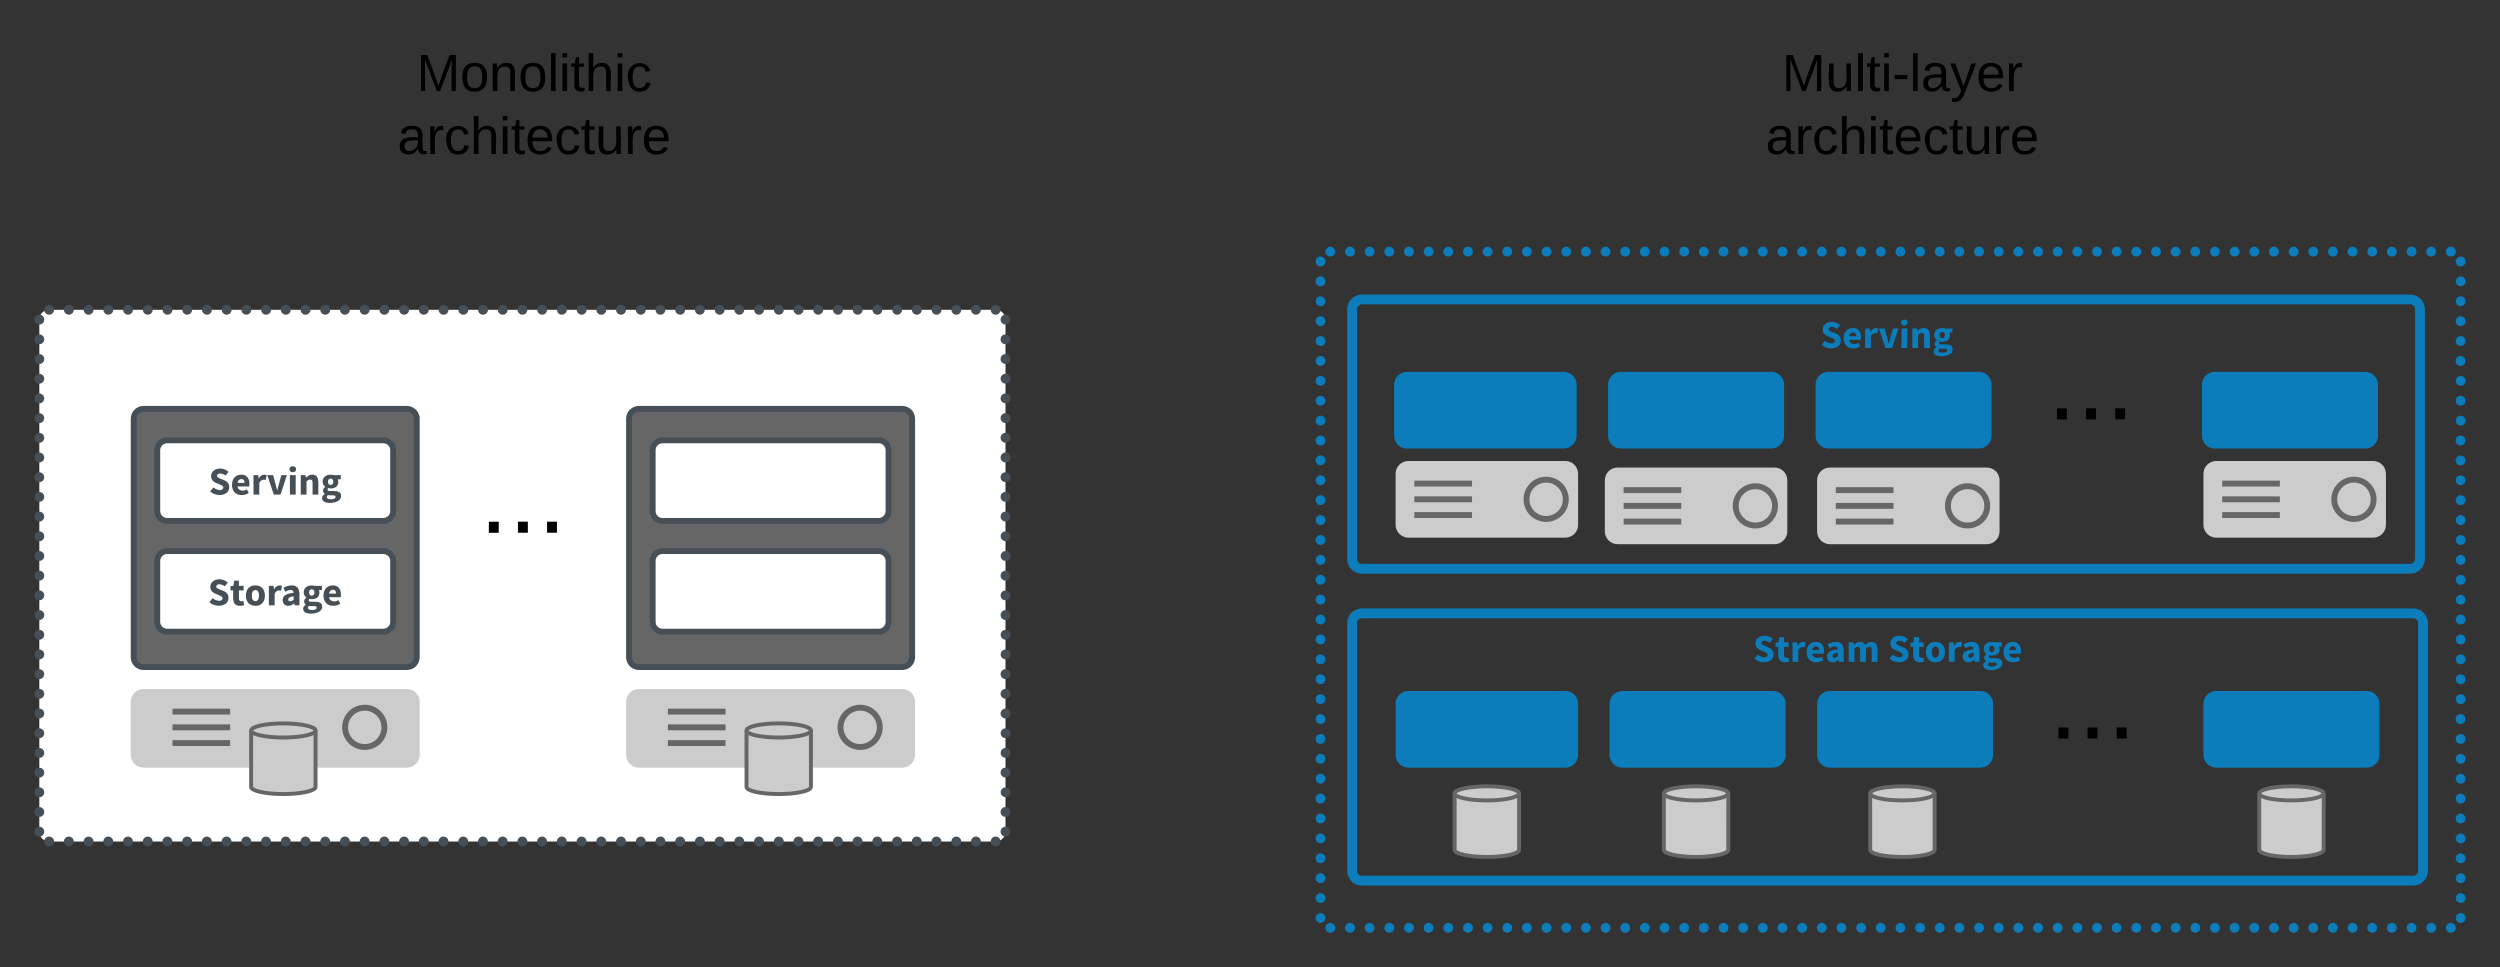 <svg xmlns="http://www.w3.org/2000/svg" xmlns:xlink="http://www.w3.org/1999/xlink" xmlns:lucid="lucid" width="1271.75" height="492"><rect width="100%" height="100%" fill="#333333" stroke="none"/><g transform="translate(-16.25 -40)" lucid:page-tab-id="0_0"><path d="M688 173c0-2.76 2.24-5 5-5h570c2.76 0 5 2.24 5 5v334c0 2.76-2.24 5-5 5H693c-2.76 0-5-2.24-5-5z" fill="none"/><path d="M690.5 173a2.5 2.5 0 0 1-5 0 2.5 2.5 0 0 1 5 0zm5-5a2.5 2.5 0 0 1-5 0 2.5 2.5 0 0 1 5 0zm10 0a2.5 2.5 0 0 1-5 0 2.5 2.5 0 0 1 5 0zm10 0a2.5 2.5 0 0 1-5 0 2.5 2.5 0 0 1 5 0zm10 0a2.5 2.5 0 0 1-5 0 2.5 2.5 0 0 1 5 0zm10 0a2.5 2.5 0 0 1-5 0 2.5 2.5 0 0 1 5 0zm10 0a2.5 2.5 0 0 1-5 0 2.5 2.5 0 0 1 5 0zm10 0a2.5 2.5 0 0 1-5 0 2.5 2.5 0 0 1 5 0zm10 0a2.5 2.5 0 0 1-5 0 2.5 2.5 0 0 1 5 0zm10 0a2.5 2.5 0 0 1-5 0 2.5 2.5 0 0 1 5 0zm10 0a2.5 2.5 0 0 1-5 0 2.5 2.5 0 0 1 5 0zm10 0a2.5 2.5 0 0 1-5 0 2.5 2.5 0 0 1 5 0zm10 0a2.5 2.5 0 0 1-5 0 2.5 2.5 0 0 1 5 0zm10 0a2.5 2.5 0 0 1-5 0 2.5 2.5 0 0 1 5 0zm10 0a2.5 2.5 0 0 1-5 0 2.5 2.5 0 0 1 5 0zm10 0a2.5 2.5 0 0 1-5 0 2.5 2.5 0 0 1 5 0zm10 0a2.5 2.5 0 0 1-5 0 2.5 2.5 0 0 1 5 0zm10 0a2.5 2.5 0 0 1-5 0 2.5 2.5 0 0 1 5 0zm10 0a2.5 2.5 0 0 1-5 0 2.5 2.5 0 0 1 5 0zm10 0a2.5 2.5 0 0 1-5 0 2.5 2.5 0 0 1 5 0zm10 0a2.5 2.5 0 0 1-5 0 2.5 2.5 0 0 1 5 0zm10 0a2.5 2.5 0 0 1-5 0 2.5 2.5 0 0 1 5 0zm10 0a2.5 2.5 0 0 1-5 0 2.5 2.5 0 0 1 5 0zm10 0a2.5 2.5 0 0 1-5 0 2.5 2.5 0 0 1 5 0zm10 0a2.5 2.5 0 0 1-5 0 2.5 2.5 0 0 1 5 0zm10 0a2.5 2.5 0 0 1-5 0 2.5 2.5 0 0 1 5 0zm10 0a2.5 2.5 0 0 1-5 0 2.5 2.5 0 0 1 5 0zm10 0a2.5 2.5 0 0 1-5 0 2.5 2.5 0 0 1 5 0zm10 0a2.5 2.5 0 0 1-5 0 2.5 2.5 0 0 1 5 0zm10 0a2.5 2.5 0 0 1-5 0 2.5 2.5 0 0 1 5 0zm10 0a2.5 2.5 0 0 1-5 0 2.5 2.5 0 0 1 5 0zm10 0a2.5 2.5 0 0 1-5 0 2.5 2.5 0 0 1 5 0zm10 0a2.5 2.5 0 0 1-5 0 2.5 2.5 0 0 1 5 0zm10 0a2.5 2.5 0 0 1-5 0 2.5 2.5 0 0 1 5 0zm10 0a2.5 2.5 0 0 1-5 0 2.5 2.5 0 0 1 5 0zm10 0a2.5 2.5 0 0 1-5 0 2.5 2.5 0 0 1 5 0zm10 0a2.5 2.5 0 0 1-5 0 2.5 2.5 0 0 1 5 0zm10 0a2.5 2.5 0 0 1-5 0 2.5 2.5 0 0 1 5 0zm10 0a2.5 2.5 0 0 1-5 0 2.5 2.5 0 0 1 5 0zm10 0a2.5 2.5 0 0 1-5 0 2.5 2.5 0 0 1 5 0zm10 0a2.5 2.5 0 0 1-5 0 2.5 2.5 0 0 1 5 0zm10 0a2.5 2.5 0 0 1-5 0 2.5 2.5 0 0 1 5 0zm10 0a2.5 2.5 0 0 1-5 0 2.5 2.5 0 0 1 5 0zm10 0a2.5 2.5 0 0 1-5 0 2.5 2.5 0 0 1 5 0zm10 0a2.5 2.5 0 0 1-5 0 2.5 2.5 0 0 1 5 0zm10 0a2.5 2.5 0 0 1-5 0 2.5 2.5 0 0 1 5 0zm10 0a2.5 2.5 0 0 1-5 0 2.5 2.5 0 0 1 5 0zm10 0a2.5 2.5 0 0 1-5 0 2.5 2.5 0 0 1 5 0zm10 0a2.5 2.5 0 0 1-5 0 2.5 2.5 0 0 1 5 0zm10 0a2.5 2.5 0 0 1-5 0 2.5 2.5 0 0 1 5 0zm10 0a2.5 2.5 0 0 1-5 0 2.5 2.5 0 0 1 5 0zm10 0a2.5 2.5 0 0 1-5 0 2.5 2.5 0 0 1 5 0zm10 0a2.5 2.5 0 0 1-5 0 2.5 2.5 0 0 1 5 0zm10 0a2.5 2.5 0 0 1-5 0 2.5 2.5 0 0 1 5 0zm10 0a2.5 2.5 0 0 1-5 0 2.5 2.5 0 0 1 5 0zm10 0a2.5 2.5 0 0 1-5 0 2.5 2.5 0 0 1 5 0zm10 0a2.5 2.5 0 0 1-5 0 2.5 2.5 0 0 1 5 0zm10 0a2.5 2.5 0 0 1-5 0 2.5 2.5 0 0 1 5 0zm10 0a2.5 2.5 0 0 1-5 0 2.5 2.5 0 0 1 5 0zm5 5a2.5 2.5 0 0 1-5 0 2.5 2.5 0 0 1 5 0zm0 10.12a2.5 2.5 0 0 1-5 0 2.5 2.5 0 0 1 5 0zm0 10.12a2.5 2.5 0 0 1-5 0 2.5 2.5 0 0 1 5 0zm0 10.12a2.5 2.5 0 0 1-5 0 2.5 2.5 0 0 1 5 0zm0 10.12c0 1.4-1.12 2.5-2.5 2.5s-2.5-1.1-2.5-2.5a2.5 2.5 0 0 1 5 0zm0 10.13c0 1.4-1.12 2.5-2.5 2.5s-2.5-1.1-2.5-2.5c0-1.37 1.12-2.5 2.5-2.5s2.5 1.13 2.5 2.5zm0 10.13a2.5 2.5 0 0 1-5 0 2.5 2.5 0 0 1 5 0zm0 10.12a2.5 2.5 0 0 1-5 0 2.5 2.5 0 0 1 5 0zm0 10.12a2.5 2.5 0 0 1-5 0 2.5 2.5 0 0 1 5 0zm0 10.12c0 1.37-1.12 2.5-2.5 2.5s-2.5-1.13-2.5-2.5c0-1.4 1.12-2.5 2.5-2.5s2.5 1.1 2.5 2.5zm0 10.1c0 1.4-1.12 2.5-2.5 2.5s-2.5-1.1-2.5-2.5c0-1.37 1.12-2.5 2.5-2.5s2.5 1.13 2.5 2.5zm0 10.13a2.5 2.5 0 0 1-5 0 2.5 2.5 0 0 1 5 0zm0 10.12c0 1.4-1.12 2.5-2.5 2.5s-2.5-1.1-2.5-2.5a2.5 2.5 0 0 1 5 0zm0 10.13a2.5 2.5 0 0 1-5 0 2.5 2.5 0 0 1 5 0zm0 10.12a2.5 2.5 0 0 1-5 0 2.5 2.5 0 0 1 5 0zm0 10.12a2.5 2.5 0 0 1-5 0 2.5 2.5 0 0 1 5 0zm0 10.12a2.5 2.5 0 0 1-5 0 2.5 2.5 0 0 1 5 0zm0 10.12a2.5 2.5 0 0 1-5 0 2.5 2.5 0 0 1 5 0zm0 10.12a2.5 2.5 0 0 1-5 0 2.5 2.5 0 0 1 5 0zm0 10.12a2.5 2.5 0 0 1-5 0 2.5 2.5 0 0 1 5 0zm0 10.12a2.5 2.5 0 0 1-5 0 2.5 2.5 0 0 1 5 0zm0 10.13a2.5 2.5 0 0 1-5 0c0-1.4 1.12-2.5 2.5-2.5s2.5 1.1 2.5 2.5zm0 10.12a2.5 2.5 0 0 1-5 0 2.5 2.5 0 0 1 5 0zm0 10.12c0 1.37-1.12 2.5-2.5 2.5s-2.5-1.13-2.5-2.5c0-1.4 1.12-2.5 2.5-2.5s2.5 1.1 2.5 2.5zm0 10.1c0 1.4-1.12 2.5-2.5 2.5s-2.5-1.1-2.5-2.5c0-1.37 1.12-2.5 2.5-2.5s2.5 1.13 2.5 2.5zm0 10.13a2.5 2.5 0 0 1-5 0 2.5 2.5 0 0 1 5 0zm0 10.12a2.5 2.5 0 0 1-5 0 2.5 2.5 0 0 1 5 0zm0 10.12a2.5 2.5 0 0 1-5 0 2.5 2.5 0 0 1 5 0zm0 10.12c0 1.37-1.12 2.5-2.5 2.5s-2.5-1.13-2.5-2.5c0-1.4 1.12-2.5 2.5-2.5s2.5 1.1 2.5 2.5zm0 10.12a2.5 2.5 0 0 1-5 0c0-1.4 1.12-2.5 2.5-2.5s2.5 1.1 2.5 2.5zm0 10.12a2.5 2.5 0 0 1-5 0 2.5 2.5 0 0 1 5 0zm0 10.12a2.5 2.5 0 0 1-5 0 2.5 2.5 0 0 1 5 0zm0 10.12a2.5 2.5 0 0 1-5 0 2.5 2.5 0 0 1 5 0zm0 10.12a2.5 2.5 0 0 1-5 0 2.5 2.5 0 0 1 5 0zm-5 5a2.5 2.5 0 0 1-5 0 2.5 2.5 0 0 1 5 0zm-10 0a2.5 2.5 0 0 1-5 0 2.5 2.5 0 0 1 5 0zm-10 0a2.5 2.5 0 0 1-5 0 2.5 2.5 0 0 1 5 0zm-10 0a2.5 2.5 0 0 1-5 0 2.5 2.5 0 0 1 5 0zm-10 0a2.5 2.5 0 0 1-5 0 2.5 2.5 0 0 1 5 0zm-10 0a2.5 2.5 0 0 1-5 0 2.5 2.5 0 0 1 5 0zm-10 0a2.5 2.5 0 0 1-5 0 2.5 2.5 0 0 1 5 0zm-10 0a2.5 2.5 0 0 1-5 0 2.5 2.5 0 0 1 5 0zm-10 0a2.5 2.5 0 0 1-5 0 2.5 2.5 0 0 1 5 0zm-10 0a2.5 2.5 0 0 1-5 0 2.5 2.5 0 0 1 5 0zm-10 0a2.5 2.5 0 0 1-5 0 2.5 2.5 0 0 1 5 0zm-10 0a2.5 2.5 0 0 1-5 0 2.5 2.5 0 0 1 5 0zm-10 0a2.5 2.5 0 0 1-5 0 2.5 2.5 0 0 1 5 0zm-10 0a2.5 2.5 0 0 1-5 0 2.5 2.5 0 0 1 5 0zm-10 0a2.5 2.5 0 0 1-5 0 2.5 2.5 0 0 1 5 0zm-10 0a2.5 2.5 0 0 1-5 0 2.5 2.5 0 0 1 5 0zm-10 0a2.5 2.5 0 0 1-5 0 2.5 2.5 0 0 1 5 0zm-10 0a2.5 2.5 0 0 1-5 0 2.5 2.5 0 0 1 5 0zm-10 0a2.5 2.5 0 0 1-5 0 2.5 2.5 0 0 1 5 0zm-10 0a2.5 2.5 0 0 1-5 0 2.5 2.5 0 0 1 5 0zm-10 0a2.5 2.5 0 0 1-5 0 2.5 2.5 0 0 1 5 0zm-10 0a2.5 2.5 0 0 1-5 0 2.5 2.5 0 0 1 5 0zm-10 0a2.5 2.5 0 0 1-5 0 2.5 2.5 0 0 1 5 0zm-10 0a2.5 2.5 0 0 1-5 0 2.5 2.5 0 0 1 5 0zm-10 0a2.5 2.5 0 0 1-5 0 2.5 2.5 0 0 1 5 0zm-10 0a2.5 2.5 0 0 1-5 0 2.5 2.5 0 0 1 5 0zm-10 0a2.5 2.5 0 0 1-5 0 2.5 2.5 0 0 1 5 0zm-10 0a2.5 2.5 0 0 1-5 0 2.5 2.5 0 0 1 5 0zm-10 0a2.5 2.5 0 0 1-5 0 2.5 2.5 0 0 1 5 0zm-10 0a2.5 2.5 0 0 1-5 0 2.5 2.5 0 0 1 5 0zm-10 0a2.5 2.5 0 0 1-5 0 2.5 2.5 0 0 1 5 0zm-10 0a2.5 2.5 0 0 1-5 0 2.5 2.5 0 0 1 5 0zm-10 0a2.5 2.5 0 0 1-5 0 2.5 2.5 0 0 1 5 0zm-10 0a2.5 2.5 0 0 1-5 0 2.5 2.5 0 0 1 5 0zm-10 0a2.5 2.5 0 0 1-5 0 2.5 2.5 0 0 1 5 0zm-10 0a2.5 2.5 0 0 1-5 0 2.5 2.5 0 0 1 5 0zm-10 0a2.5 2.5 0 0 1-5 0 2.5 2.5 0 0 1 5 0zm-10 0a2.5 2.5 0 0 1-5 0 2.5 2.5 0 0 1 5 0zm-10 0a2.5 2.5 0 0 1-5 0 2.5 2.5 0 0 1 5 0zm-10 0a2.5 2.5 0 0 1-5 0 2.5 2.5 0 0 1 5 0zm-10 0a2.5 2.5 0 0 1-5 0 2.5 2.5 0 0 1 5 0zm-10 0a2.5 2.5 0 0 1-5 0 2.5 2.5 0 0 1 5 0zm-10 0a2.5 2.5 0 0 1-5 0 2.5 2.5 0 0 1 5 0zm-10 0a2.5 2.5 0 0 1-5 0 2.5 2.5 0 0 1 5 0zm-10 0a2.5 2.5 0 0 1-5 0 2.5 2.5 0 0 1 5 0zm-10 0a2.5 2.5 0 0 1-5 0 2.5 2.5 0 0 1 5 0zm-10 0a2.5 2.5 0 0 1-5 0 2.5 2.5 0 0 1 5 0zm-10 0a2.5 2.5 0 0 1-5 0 2.5 2.5 0 0 1 5 0zm-10 0a2.5 2.5 0 0 1-5 0 2.5 2.5 0 0 1 5 0zm-10 0a2.5 2.5 0 0 1-5 0 2.5 2.5 0 0 1 5 0zm-10 0a2.5 2.5 0 0 1-5 0 2.5 2.5 0 0 1 5 0zm-10 0a2.5 2.5 0 0 1-5 0 2.5 2.5 0 0 1 5 0zm-10 0a2.5 2.5 0 0 1-5 0 2.5 2.5 0 0 1 5 0zm-10 0a2.5 2.5 0 0 1-5 0 2.5 2.5 0 0 1 5 0zm-10 0a2.5 2.5 0 0 1-5 0 2.5 2.5 0 0 1 5 0zm-10 0a2.5 2.5 0 0 1-5 0 2.5 2.5 0 0 1 5 0zm-10 0a2.5 2.5 0 0 1-5 0 2.5 2.5 0 0 1 5 0zm-10 0a2.5 2.5 0 0 1-5 0 2.5 2.5 0 0 1 5 0zm-5-5a2.5 2.5 0 0 1-5 0 2.5 2.5 0 0 1 5 0zm0-10.12a2.5 2.5 0 0 1-5 0 2.5 2.5 0 0 1 5 0zm0-10.12a2.5 2.5 0 0 1-5 0 2.5 2.5 0 0 1 5 0zm0-10.12a2.5 2.5 0 0 1-5 0 2.5 2.5 0 0 1 5 0zm0-10.12a2.5 2.5 0 0 1-5 0c0-1.4 1.12-2.5 2.5-2.5s2.5 1.1 2.5 2.5zm0-10.13c0 1.37-1.12 2.5-2.5 2.5s-2.5-1.13-2.5-2.5c0-1.4 1.12-2.5 2.5-2.5s2.5 1.1 2.5 2.5zm0-10.13a2.5 2.5 0 0 1-5 0 2.5 2.5 0 0 1 5 0zm0-10.12a2.5 2.5 0 0 1-5 0 2.5 2.5 0 0 1 5 0zm0-10.12a2.5 2.5 0 0 1-5 0 2.5 2.5 0 0 1 5 0zm0-10.12c0 1.4-1.12 2.5-2.5 2.5s-2.5-1.1-2.5-2.5c0-1.37 1.12-2.5 2.5-2.5s2.5 1.13 2.5 2.5zm0-10.1c0 1.37-1.12 2.5-2.5 2.5s-2.5-1.13-2.5-2.5c0-1.4 1.12-2.5 2.5-2.5s2.5 1.1 2.5 2.5zm0-10.13a2.5 2.5 0 0 1-5 0 2.5 2.5 0 0 1 5 0zm0-10.12a2.5 2.5 0 0 1-5 0c0-1.4 1.12-2.5 2.5-2.5s2.5 1.1 2.5 2.5zm0-10.13a2.5 2.5 0 0 1-5 0 2.5 2.5 0 0 1 5 0zm0-10.12a2.5 2.5 0 0 1-5 0 2.5 2.5 0 0 1 5 0zm0-10.12a2.5 2.5 0 0 1-5 0 2.5 2.5 0 0 1 5 0zm0-10.12a2.5 2.5 0 0 1-5 0 2.5 2.5 0 0 1 5 0zm0-10.12a2.5 2.5 0 0 1-5 0 2.5 2.5 0 0 1 5 0zm0-10.12a2.5 2.5 0 0 1-5 0 2.5 2.5 0 0 1 5 0zm0-10.12a2.5 2.5 0 0 1-5 0 2.5 2.5 0 0 1 5 0zm0-10.12a2.5 2.5 0 0 1-5 0 2.5 2.5 0 0 1 5 0zm0-10.13c0 1.4-1.12 2.5-2.5 2.5s-2.5-1.1-2.5-2.5a2.5 2.5 0 0 1 5 0zm0-10.12a2.5 2.5 0 0 1-5 0 2.5 2.5 0 0 1 5 0zm0-10.12c0 1.4-1.12 2.5-2.5 2.5s-2.5-1.1-2.5-2.5c0-1.37 1.12-2.5 2.5-2.5s2.5 1.13 2.5 2.5zm0-10.1c0 1.37-1.12 2.5-2.5 2.5s-2.5-1.13-2.5-2.5c0-1.4 1.12-2.5 2.5-2.5s2.5 1.1 2.5 2.5zm0-10.13a2.5 2.5 0 0 1-5 0 2.5 2.5 0 0 1 5 0zm0-10.12a2.5 2.5 0 0 1-5 0 2.5 2.5 0 0 1 5 0zm0-10.12a2.5 2.5 0 0 1-5 0 2.5 2.5 0 0 1 5 0zm0-10.12c0 1.4-1.12 2.5-2.5 2.5s-2.5-1.1-2.5-2.5c0-1.37 1.12-2.5 2.5-2.5s2.5 1.13 2.5 2.5zm0-10.12c0 1.4-1.12 2.5-2.5 2.5s-2.5-1.1-2.5-2.5a2.5 2.5 0 0 1 5 0zm0-10.12a2.5 2.5 0 0 1-5 0 2.5 2.5 0 0 1 5 0zm0-10.12a2.5 2.5 0 0 1-5 0 2.5 2.5 0 0 1 5 0zm0-10.12a2.5 2.5 0 0 1-5 0 2.5 2.5 0 0 1 5 0z" fill="#0c7cba"/><path d="M704.06 197.33c0-2.76 2.24-5 5-5h533.24c2.76 0 5 2.24 5 5v127c0 2.76-2.24 5-5 5H709.06c-2.76 0-5-2.24-5-5z" stroke="#0c7cba" stroke-width="5" fill="none"/><use xlink:href="#a" transform="translate(942.243 217.013)"/><path d="M835.77 235.67c0-2.76 2.23-5 5-5h76.55c2.76 0 5 2.24 5 5v26c0 2.76-2.24 5-5 5h-76.55c-2.77 0-5-2.24-5-5zm105.55 0c0-2.76 2.24-5 5-5h76.56c2.76 0 5 2.24 5 5v26c0 2.76-2.24 5-5 5h-76.56c-2.76 0-5-2.24-5-5zm196.56 0c0-2.76 2.24-5 5-5h76.55c2.76 0 5 2.24 5 5v26c0 2.76-2.24 5-5 5h-76.55c-2.76 0-5-2.24-5-5zm-410.95 0c0-2.76 2.24-5 5-5h79.84c2.76 0 5 2.24 5 5v26c0 2.76-2.24 5-5 5h-79.84c-2.76 0-5-2.24-5-5z" stroke="#0c7cba" stroke-width="3" fill="#0c7cba"/><path d="M1043.96 205.67h72v59h-72z" fill="none"/><use xlink:href="#b" transform="translate(1057.738 253.334)"/><path d="M704.06 357c0-2.76 2.24-5 5-5h534.78c2.76 0 5 2.24 5 5v126c0 2.76-2.24 5-5 5H709.06c-2.76 0-5-2.24-5-5z" stroke="#0c7cba" stroke-width="5" fill="none"/><use xlink:href="#c" transform="translate(908.023 376.68)"/><use xlink:href="#d" transform="translate(976.683 376.68)"/><path d="M836.53 398c0-2.76 2.24-5 5-5h76.56c2.75 0 5 2.24 5 5v26c0 2.76-2.25 5-5 5h-76.57c-2.76 0-5-2.24-5-5zm105.57 0c0-2.76 2.23-5 5-5h76.54c2.77 0 5 2.24 5 5v26c0 2.76-2.23 5-5 5H947.1c-2.77 0-5-2.24-5-5zm196.54 0c0-2.76 2.24-5 5-5h76.56c2.76 0 5 2.24 5 5v26c0 2.76-2.24 5-5 5h-76.56c-2.76 0-5-2.24-5-5zm-410.94 0c0-2.76 2.24-5 5-5h79.83c2.76 0 5 2.24 5 5v26c0 2.76-2.24 5-5 5H732.7c-2.76 0-5-2.24-5-5z" stroke="#0c7cba" stroke-width="3" fill="#0c7cba"/><path d="M1044.73 368h72v59h-72z" fill="none"/><use xlink:href="#b" transform="translate(1058.505 415.667)"/><path d="M36.25 202.58c0-2.76 2.24-5 5-5h481.5c2.76 0 5 2.24 5 5v260.5c0 2.76-2.24 5-5 5H41.25c-2.76 0-5-2.24-5-5z" fill="#fff"/><path d="M38.75 202.58a2.5 2.5 0 0 1-5 0 2.5 2.5 0 0 1 5 0zm5-5a2.5 2.5 0 0 1-5 0 2.5 2.5 0 0 1 5 0zm10.03 0a2.5 2.5 0 0 1-5 0 2.5 2.5 0 0 1 5 0zm10.03 0c0 1.38-1.1 2.5-2.5 2.5-1.37 0-2.5-1.12-2.5-2.5s1.13-2.5 2.5-2.5c1.4 0 2.5 1.12 2.5 2.5zm10.04 0a2.5 2.5 0 0 1-5 0 2.5 2.5 0 0 1 5 0zm10.03 0c0 1.38-1.1 2.5-2.5 2.5a2.5 2.5 0 0 1 0-5c1.4 0 2.5 1.12 2.5 2.5zm10.04 0c0 1.38-1.1 2.5-2.5 2.5-1.37 0-2.5-1.12-2.5-2.5s1.13-2.5 2.5-2.5c1.4 0 2.5 1.12 2.5 2.5zm10.04 0a2.5 2.5 0 0 1-5 0 2.5 2.5 0 0 1 5 0zm10.03 0a2.5 2.5 0 0 1-5 0 2.5 2.5 0 0 1 5 0zm10.03 0a2.5 2.5 0 0 1-5 0 2.5 2.5 0 0 1 5 0zm10.03 0a2.5 2.5 0 0 1-5 0 2.5 2.5 0 0 1 5 0zm10.03 0a2.5 2.5 0 0 1-5 0 2.5 2.5 0 0 1 5 0zm10.03 0c0 1.38-1.13 2.5-2.5 2.5-1.4 0-2.5-1.12-2.5-2.5s1.1-2.5 2.5-2.5c1.37 0 2.5 1.12 2.5 2.5zm10.03 0a2.5 2.5 0 0 1-2.5 2.5c-1.4 0-2.5-1.12-2.5-2.5s1.1-2.5 2.5-2.5a2.5 2.5 0 0 1 2.5 2.5zm10.03 0a2.5 2.5 0 0 1-5 0 2.5 2.5 0 0 1 5 0zm10.03 0c0 1.38-1.13 2.5-2.5 2.5-1.4 0-2.5-1.12-2.5-2.5s1.1-2.5 2.5-2.5c1.37 0 2.5 1.12 2.5 2.5zm10.02 0a2.5 2.5 0 0 1-5 0 2.5 2.5 0 0 1 5 0zm10.03 0a2.5 2.5 0 0 1-5 0 2.5 2.5 0 0 1 5 0zm10.03 0a2.5 2.5 0 0 1-5 0 2.5 2.5 0 0 1 5 0zm10.03 0c0 1.38-1.1 2.5-2.5 2.5-1.37 0-2.5-1.12-2.5-2.5s1.13-2.5 2.5-2.5c1.4 0 2.5 1.12 2.5 2.5zm10.04 0a2.5 2.5 0 0 1-5 0 2.5 2.5 0 0 1 5 0zm10.03 0c0 1.38-1.1 2.5-2.5 2.5a2.5 2.5 0 0 1 0-5c1.4 0 2.5 1.12 2.5 2.5zm10.04 0c0 1.38-1.1 2.5-2.5 2.5-1.37 0-2.5-1.12-2.5-2.5s1.13-2.5 2.5-2.5c1.4 0 2.5 1.12 2.5 2.5zm10.04 0a2.5 2.5 0 0 1-5 0 2.5 2.5 0 0 1 5 0zm10.03 0a2.5 2.5 0 0 1-5 0 2.5 2.5 0 0 1 5 0zm10.03 0a2.5 2.5 0 0 1-5 0 2.5 2.5 0 0 1 5 0zm10.03 0a2.5 2.5 0 0 1-5 0 2.5 2.5 0 0 1 5 0zm10.03 0a2.5 2.5 0 0 1-5 0 2.5 2.5 0 0 1 5 0zm10.03 0c0 1.38-1.13 2.5-2.5 2.5-1.4 0-2.5-1.12-2.5-2.5s1.1-2.5 2.5-2.5c1.37 0 2.5 1.12 2.5 2.5zm10.02 0c0 1.38-1.1 2.5-2.5 2.5a2.5 2.5 0 0 1 0-5c1.4 0 2.5 1.12 2.5 2.5zm10.04 0a2.5 2.5 0 0 1-5 0 2.5 2.5 0 0 1 5 0zm10.03 0c0 1.38-1.13 2.5-2.5 2.5-1.4 0-2.5-1.12-2.5-2.5s1.1-2.5 2.5-2.5c1.37 0 2.5 1.12 2.5 2.5zm10.02 0a2.5 2.5 0 0 1-5 0 2.5 2.5 0 0 1 5 0zm10.03 0a2.5 2.5 0 0 1-5 0 2.5 2.5 0 0 1 5 0zm10.03 0a2.5 2.5 0 0 1-5 0 2.5 2.5 0 0 1 5 0zm10.03 0c0 1.38-1.1 2.5-2.5 2.5-1.37 0-2.5-1.12-2.5-2.5s1.13-2.5 2.5-2.5c1.4 0 2.5 1.12 2.5 2.5zm10.04 0a2.5 2.5 0 0 1-5 0 2.5 2.5 0 0 1 5 0zm10.04 0a2.5 2.5 0 0 1-2.5 2.5c-1.4 0-2.5-1.12-2.5-2.5s1.1-2.5 2.5-2.5a2.5 2.5 0 0 1 2.5 2.5zm10.03 0c0 1.38-1.1 2.5-2.5 2.5-1.37 0-2.5-1.12-2.5-2.5s1.13-2.5 2.5-2.5c1.4 0 2.5 1.12 2.5 2.5zm10.04 0a2.5 2.5 0 0 1-5 0 2.5 2.5 0 0 1 5 0zm10.03 0a2.5 2.5 0 0 1-5 0 2.5 2.5 0 0 1 5 0zm10.03 0a2.5 2.5 0 0 1-5 0 2.5 2.5 0 0 1 5 0zm10.03 0a2.5 2.5 0 0 1-5 0 2.5 2.5 0 0 1 5 0zm10.03 0a2.5 2.5 0 0 1-5 0 2.5 2.5 0 0 1 5 0zm10.03 0c0 1.38-1.13 2.5-2.5 2.5-1.4 0-2.5-1.12-2.5-2.5s1.1-2.5 2.5-2.5c1.37 0 2.5 1.12 2.5 2.5zm10.02 0c0 1.38-1.1 2.5-2.5 2.5a2.5 2.5 0 0 1 0-5c1.4 0 2.5 1.12 2.5 2.5zm10.04 0a2.5 2.5 0 0 1-5 0 2.5 2.5 0 0 1 5 0zm10.03 0c0 1.38-1.13 2.5-2.5 2.5-1.4 0-2.5-1.12-2.5-2.5s1.1-2.5 2.5-2.5c1.37 0 2.5 1.12 2.5 2.5zm10.02 0a2.5 2.5 0 0 1-5 0 2.5 2.5 0 0 1 5 0zm10.03 0a2.5 2.5 0 0 1-5 0 2.5 2.5 0 0 1 5 0zm5 5a2.5 2.5 0 0 1-5 0 2.5 2.5 0 0 1 5 0zm0 10.02a2.5 2.5 0 0 1-5 0 2.5 2.5 0 0 1 5 0zm0 10.02a2.5 2.5 0 0 1-5 0 2.5 2.5 0 0 1 5 0zm0 10.02a2.5 2.5 0 0 1-5 0 2.5 2.5 0 0 1 5 0zm0 10.02a2.5 2.5 0 0 1-5 0 2.5 2.5 0 0 1 5 0zm0 10.02a2.5 2.5 0 0 1-5 0 2.5 2.5 0 0 1 5 0zm0 10.02a2.5 2.5 0 0 1-5 0 2.5 2.5 0 0 1 5 0zm0 10.02a2.5 2.5 0 0 1-5 0 2.5 2.5 0 0 1 5 0zm0 10.02a2.5 2.5 0 0 1-5 0 2.5 2.5 0 0 1 5 0zm0 10.02a2.5 2.5 0 0 1-5 0 2.5 2.5 0 0 1 5 0zm0 10.02a2.5 2.5 0 0 1-5 0c0-1.4 1.12-2.5 2.5-2.5s2.5 1.1 2.5 2.5zm0 10c0 1.4-1.12 2.5-2.5 2.5s-2.5-1.1-2.5-2.5c0-1.37 1.12-2.5 2.5-2.5s2.5 1.13 2.5 2.5zm0 10.03c0 1.4-1.12 2.5-2.5 2.5s-2.5-1.1-2.5-2.5c0-1.37 1.12-2.5 2.5-2.5s2.5 1.13 2.5 2.5zm0 10.03a2.5 2.5 0 0 1-5 0 2.5 2.5 0 0 1 5 0zm0 10.02a2.5 2.5 0 0 1-5 0 2.5 2.5 0 0 1 5 0zm0 10.02a2.5 2.5 0 0 1-5 0 2.5 2.5 0 0 1 5 0zm0 10.02c0 1.37-1.12 2.5-2.5 2.5s-2.5-1.13-2.5-2.5c0-1.4 1.12-2.5 2.5-2.5s2.5 1.1 2.5 2.5zm0 10c0 1.4-1.12 2.5-2.5 2.5s-2.5-1.1-2.5-2.5c0-1.37 1.12-2.5 2.5-2.5s2.5 1.13 2.5 2.5zm0 10.03a2.5 2.5 0 0 1-5 0 2.5 2.5 0 0 1 5 0zm0 10.02a2.5 2.5 0 0 1-5 0 2.5 2.5 0 0 1 5 0zm0 10.02a2.5 2.5 0 0 1-5 0 2.5 2.5 0 0 1 5 0zm0 10.02c0 1.37-1.12 2.5-2.5 2.5s-2.5-1.13-2.5-2.5c0-1.4 1.12-2.5 2.5-2.5s2.5 1.1 2.5 2.5zm0 10c0 1.4-1.12 2.5-2.5 2.5s-2.5-1.1-2.5-2.5c0-1.37 1.12-2.5 2.5-2.5s2.5 1.13 2.5 2.5zm0 10.03a2.5 2.5 0 0 1-5 0c0-1.4 1.12-2.5 2.5-2.5s2.5 1.1 2.5 2.5zm0 10c0 1.4-1.12 2.5-2.5 2.5s-2.5-1.1-2.5-2.5c0-1.37 1.12-2.5 2.5-2.5s2.5 1.13 2.5 2.5zm0 10.03a2.5 2.5 0 0 1-5 0 2.5 2.5 0 0 1 5 0zm0 10.02a2.5 2.5 0 0 1-5 0 2.5 2.5 0 0 1 5 0zm-5 5a2.5 2.5 0 0 1-5 0 2.5 2.5 0 0 1 5 0zm-10.03 0a2.5 2.5 0 0 1-5 0 2.5 2.5 0 0 1 5 0zm-10.03 0c0 1.38-1.13 2.5-2.5 2.5-1.4 0-2.5-1.12-2.5-2.5s1.1-2.5 2.5-2.5c1.37 0 2.5 1.12 2.5 2.5zm-10.04 0a2.5 2.5 0 0 1-5 0 2.5 2.5 0 0 1 5 0zm-10.04 0c0 1.38-1.1 2.5-2.5 2.5a2.5 2.5 0 0 1 0-5c1.4 0 2.5 1.12 2.5 2.5zm-10.03 0c0 1.38-1.13 2.5-2.5 2.5-1.4 0-2.5-1.12-2.5-2.5s1.1-2.5 2.5-2.5c1.37 0 2.5 1.12 2.5 2.5zm-10.04 0a2.5 2.5 0 0 1-5 0 2.5 2.5 0 0 1 5 0zm-10.03 0a2.5 2.5 0 0 1-5 0 2.5 2.5 0 0 1 5 0zm-10.03 0a2.5 2.5 0 0 1-5 0 2.5 2.5 0 0 1 5 0zm-10.03 0a2.5 2.5 0 0 1-5 0 2.5 2.5 0 0 1 5 0zm-10.03 0a2.5 2.5 0 0 1-5 0 2.5 2.5 0 0 1 5 0zm-10.03 0c0 1.38-1.1 2.5-2.5 2.5-1.37 0-2.5-1.12-2.5-2.5s1.13-2.5 2.5-2.5c1.4 0 2.5 1.12 2.5 2.5zm-10.03 0c0 1.38-1.1 2.5-2.5 2.5a2.5 2.5 0 0 1 0-5c1.4 0 2.5 1.12 2.5 2.5zm-10.03 0a2.5 2.5 0 0 1-5 0 2.5 2.5 0 0 1 5 0zm-10.03 0c0 1.38-1.1 2.5-2.5 2.5-1.37 0-2.5-1.12-2.5-2.5s1.13-2.5 2.5-2.5c1.4 0 2.5 1.12 2.5 2.5zm-10.02 0a2.5 2.5 0 0 1-5 0 2.5 2.5 0 0 1 5 0zm-10.03 0a2.5 2.5 0 0 1-5 0 2.5 2.5 0 0 1 5 0zm-10.03 0a2.5 2.5 0 0 1-5 0 2.5 2.5 0 0 1 5 0zm-10.03 0c0 1.38-1.13 2.5-2.5 2.5-1.4 0-2.5-1.12-2.5-2.5s1.1-2.5 2.5-2.5c1.37 0 2.5 1.12 2.5 2.5zm-10.04 0a2.5 2.5 0 0 1-5 0 2.5 2.5 0 0 1 5 0zm-10.04 0c0 1.38-1.1 2.5-2.5 2.5a2.5 2.5 0 0 1 0-5c1.4 0 2.5 1.12 2.5 2.5zm-10.03 0c0 1.38-1.13 2.5-2.5 2.5-1.4 0-2.5-1.12-2.5-2.5s1.1-2.5 2.5-2.5c1.37 0 2.5 1.12 2.5 2.5zm-10.04 0a2.5 2.5 0 0 1-5 0 2.5 2.5 0 0 1 5 0zm-10.03 0a2.5 2.5 0 0 1-5 0 2.5 2.5 0 0 1 5 0zm-10.03 0a2.5 2.5 0 0 1-5 0 2.5 2.5 0 0 1 5 0zm-10.03 0a2.5 2.5 0 0 1-5 0 2.5 2.5 0 0 1 5 0zm-10.03 0a2.5 2.5 0 0 1-5 0 2.5 2.5 0 0 1 5 0zm-10.03 0c0 1.38-1.1 2.5-2.5 2.5-1.37 0-2.5-1.12-2.5-2.5s1.13-2.5 2.5-2.5c1.4 0 2.5 1.12 2.5 2.5zm-10.03 0c0 1.38-1.1 2.5-2.5 2.5a2.5 2.5 0 0 1 0-5c1.4 0 2.5 1.12 2.5 2.5zm-10.03 0a2.5 2.5 0 0 1-5 0 2.5 2.5 0 0 1 5 0zm-10.03 0c0 1.38-1.1 2.5-2.5 2.5-1.37 0-2.5-1.12-2.5-2.5s1.13-2.5 2.5-2.5c1.4 0 2.5 1.12 2.5 2.5zm-10.02 0a2.5 2.5 0 0 1-5 0 2.5 2.5 0 0 1 5 0zm-10.03 0a2.5 2.5 0 0 1-5 0 2.5 2.5 0 0 1 5 0zm-10.03 0a2.5 2.5 0 0 1-5 0 2.5 2.5 0 0 1 5 0zm-10.03 0c0 1.38-1.13 2.5-2.5 2.5-1.4 0-2.5-1.12-2.5-2.5s1.1-2.5 2.5-2.5c1.37 0 2.5 1.12 2.5 2.5zm-10.04 0a2.5 2.5 0 0 1-5 0 2.5 2.5 0 0 1 5 0zm-10.04 0c0 1.38-1.1 2.5-2.5 2.5a2.5 2.5 0 0 1 0-5c1.4 0 2.5 1.12 2.5 2.5zm-10.03 0c0 1.38-1.13 2.5-2.5 2.5-1.4 0-2.5-1.12-2.5-2.5s1.1-2.5 2.5-2.5c1.37 0 2.5 1.12 2.5 2.5zm-10.04 0a2.5 2.5 0 0 1-5 0 2.5 2.5 0 0 1 5 0zm-10.03 0a2.5 2.5 0 0 1-5 0 2.5 2.5 0 0 1 5 0zm-10.03 0a2.5 2.5 0 0 1-5 0 2.5 2.5 0 0 1 5 0zm-10.03 0a2.5 2.5 0 0 1-5 0 2.5 2.5 0 0 1 5 0zm-10.03 0a2.5 2.5 0 0 1-5 0 2.5 2.5 0 0 1 5 0zm-10.03 0c0 1.38-1.1 2.5-2.5 2.5-1.37 0-2.5-1.12-2.5-2.5s1.13-2.5 2.5-2.5c1.4 0 2.5 1.12 2.5 2.5zm-10.03 0c0 1.38-1.1 2.5-2.5 2.5a2.5 2.5 0 0 1 0-5c1.4 0 2.5 1.12 2.5 2.5zm-10.03 0a2.5 2.5 0 0 1-5 0 2.5 2.5 0 0 1 5 0zm-10.03 0c0 1.38-1.1 2.5-2.5 2.5-1.37 0-2.5-1.12-2.5-2.5s1.13-2.5 2.5-2.5c1.4 0 2.5 1.12 2.5 2.5zm-10.02 0a2.5 2.5 0 0 1-5 0 2.5 2.5 0 0 1 5 0zm-10.03 0a2.5 2.5 0 0 1-5 0 2.5 2.5 0 0 1 5 0zm-5-5a2.5 2.5 0 0 1-5 0 2.5 2.5 0 0 1 5 0zm0-10.02a2.5 2.5 0 0 1-5 0 2.5 2.5 0 0 1 5 0zm0-10.02c0 1.4-1.12 2.5-2.5 2.5s-2.5-1.1-2.5-2.5a2.5 2.5 0 0 1 5 0zm0-10c0 1.37-1.12 2.5-2.5 2.5s-2.5-1.13-2.5-2.5c0-1.4 1.12-2.5 2.5-2.5s2.5 1.1 2.5 2.5zm0-10.03c0 1.4-1.12 2.5-2.5 2.5s-2.5-1.1-2.5-2.5c0-1.37 1.12-2.5 2.5-2.5s2.5 1.13 2.5 2.5zm0-10c0 1.37-1.12 2.5-2.5 2.5s-2.5-1.13-2.5-2.5c0-1.4 1.12-2.5 2.5-2.5s2.5 1.1 2.5 2.5zm0-10.03a2.5 2.5 0 0 1-5 0 2.5 2.5 0 0 1 5 0zm0-10.02a2.5 2.5 0 0 1-5 0 2.5 2.5 0 0 1 5 0zm0-10.02a2.5 2.5 0 0 1-5 0 2.5 2.5 0 0 1 5 0zm0-10.02c0 1.4-1.12 2.5-2.5 2.5s-2.5-1.1-2.5-2.5c0-1.37 1.12-2.5 2.5-2.5s2.5 1.13 2.5 2.5zm0-10c0 1.37-1.12 2.5-2.5 2.5s-2.5-1.13-2.5-2.5c0-1.4 1.12-2.5 2.5-2.5s2.5 1.1 2.5 2.5zm0-10.03a2.5 2.5 0 0 1-5 0 2.5 2.5 0 0 1 5 0zm0-10.02a2.5 2.5 0 0 1-5 0 2.5 2.5 0 0 1 5 0zm0-10.02a2.5 2.5 0 0 1-5 0 2.5 2.5 0 0 1 5 0zm0-10.02c0 1.4-1.12 2.5-2.5 2.5s-2.5-1.1-2.5-2.5c0-1.37 1.12-2.5 2.5-2.5s2.5 1.13 2.5 2.5zm0-10a2.5 2.5 0 0 1-5 0c0-1.4 1.12-2.5 2.5-2.5s2.5 1.1 2.5 2.5zm0-10.02a2.5 2.5 0 0 1-5 0c0-1.4 1.12-2.5 2.5-2.5s2.5 1.1 2.5 2.5zm0-10.02a2.5 2.5 0 0 1-5 0 2.5 2.5 0 0 1 5 0zm0-10.02a2.5 2.5 0 0 1-5 0 2.5 2.5 0 0 1 5 0zm0-10.02a2.5 2.5 0 0 1-5 0 2.5 2.5 0 0 1 5 0zm0-10.02a2.5 2.5 0 0 1-5 0 2.5 2.5 0 0 1 5 0zm0-10.02a2.5 2.5 0 0 1-5 0 2.5 2.5 0 0 1 5 0zm0-10.02a2.5 2.5 0 0 1-5 0 2.5 2.5 0 0 1 5 0zm0-10.02a2.5 2.5 0 0 1-5 0 2.5 2.5 0 0 1 5 0zm0-10.02a2.5 2.5 0 0 1-5 0 2.5 2.5 0 0 1 5 0zm0-10.02a2.5 2.5 0 0 1-5 0 2.5 2.5 0 0 1 5 0z" fill="#464e56"/><path d="M84.25 253c0-2.76 2.24-5 5-5h134c2.76 0 5 2.24 5 5v121.33c0 2.76-2.24 5-5 5h-134c-2.76 0-5-2.24-5-5z" stroke="#464e56" stroke-width="3" fill="#666"/><path d="M96.25 269c0-2.76 2.24-5 5-5h110c2.76 0 5 2.24 5 5v31c0 2.76-2.24 5-5 5h-110c-2.76 0-5-2.24-5-5z" stroke="#464e56" stroke-width="3" fill="#fff"/><use xlink:href="#e" transform="translate(122.43 291.61)"/><path d="M96.25 325.33c0-2.76 2.24-5 5-5h110c2.76 0 5 2.24 5 5v31c0 2.76-2.24 5-5 5h-110c-2.76 0-5-2.24-5-5z" stroke="#464e56" stroke-width="3" fill="#fff"/><use xlink:href="#f" transform="translate(122.04 347.943)"/><path d="M336.25 253c0-2.76 2.24-5 5-5h134c2.76 0 5 2.24 5 5v121.33c0 2.76-2.24 5-5 5h-134c-2.76 0-5-2.24-5-5z" stroke="#464e56" stroke-width="3" fill="#666"/><path d="M348.25 269c0-2.76 2.24-5 5-5h110c2.76 0 5 2.24 5 5v31c0 2.76-2.24 5-5 5h-110c-2.76 0-5-2.24-5-5zm0 56.33c0-2.76 2.24-5 5-5h110c2.76 0 5 2.24 5 5v31c0 2.76-2.24 5-5 5h-110c-2.76 0-5-2.24-5-5z" stroke="#464e56" stroke-width="3" fill="#fff"/><path d="M246.25 263.33h72v59h-72z" fill="none"/><use xlink:href="#b" transform="translate(260.028 311)"/><path d="M168 60h240v74H168z" fill="none"/><use xlink:href="#g" transform="translate(228.148 86.333)"/><use xlink:href="#h" transform="translate(218.481 118.333)"/><path d="M864 60h240v74H864z" fill="none"/><use xlink:href="#i" transform="translate(922.74 86.333)"/><use xlink:href="#h" transform="translate(914.481 118.333)"/><path d="M727.7 281c0-2.76 2.24-5 5-5h79.83c2.76 0 5 2.24 5 5v26c0 2.76-2.24 5-5 5H732.7c-2.76 0-5-2.24-5-5z" stroke="#ccc" stroke-width="3" fill="#ccc"/><path d="M812.77 294c0 5.52-4.48 10-10 10-5.53 0-10-4.48-10-10s4.47-10 10-10c5.52 0 10 4.48 10 10z" stroke="#666" stroke-width="3" fill="none"/><path d="M735.74 286h29.33m-29.33 8h29.33m-29.33 8h29.33" stroke="#666" stroke-width="3" fill="none"/><path d="M834.13 284.33c0-2.76 2.24-5 5-5h79.83c2.76 0 5 2.24 5 5v26c0 2.76-2.24 5-5 5h-79.83c-2.76 0-5-2.24-5-5z" stroke="#ccc" stroke-width="3" fill="#ccc"/><path d="M919.2 297.33c0 5.53-4.48 10-10 10-5.53 0-10-4.47-10-10 0-5.52 4.47-10 10-10 5.52 0 10 4.48 10 10z" stroke="#666" stroke-width="3" fill="none"/><path d="M842.17 289.33h29.33m-29.33 8h29.33m-29.33 8h29.33" stroke="#666" stroke-width="3" fill="none"/><path d="M942.1 284.33c0-2.76 2.23-5 5-5h79.82c2.76 0 5 2.24 5 5v26c0 2.76-2.24 5-5 5H947.1c-2.77 0-5-2.24-5-5z" stroke="#ccc" stroke-width="3" fill="#ccc"/><path d="M1027.16 297.33c0 5.53-4.48 10-10 10-5.53 0-10-4.47-10-10 0-5.52 4.47-10 10-10 5.52 0 10 4.48 10 10z" stroke="#666" stroke-width="3" fill="none"/><path d="M950.13 289.33h29.33m-29.33 8h29.33m-29.33 8h29.33" stroke="#666" stroke-width="3" fill="none"/><path d="M1138.64 281c0-2.76 2.24-5 5-5h79.84c2.76 0 5 2.24 5 5v26c0 2.76-2.24 5-5 5h-79.84c-2.76 0-5-2.24-5-5z" stroke="#ccc" stroke-width="3" fill="#ccc"/><path d="M1223.7 294c0 5.52-4.47 10-10 10-5.5 0-10-4.48-10-10s4.5-10 10-10c5.53 0 10 4.48 10 10z" stroke="#666" stroke-width="3" fill="none"/><path d="M1146.7 286h29.3m-29.3 8h29.3m-29.3 8h29.3" stroke="#666" stroke-width="3" fill="none"/><path d="M789 472.33c0 1.98-7.33 3.6-16.38 3.6-9.05 0-16.4-1.62-16.4-3.6V443.6c0-2 7.35-3.6 16.4-3.6 9.05 0 16.38 1.6 16.38 3.6z" stroke="#666" stroke-width="2" fill="#ccc"/><path d="M789 443.6c0 1.98-7.33 3.58-16.38 3.58-9.05 0-16.4-1.6-16.4-3.6" stroke="#666" stroke-width="2" fill="none"/><path d="M895.43 472.33c0 1.98-7.34 3.6-16.4 3.6-9.03 0-16.37-1.62-16.37-3.6V443.6c0-2 7.34-3.6 16.38-3.6 9.05 0 16.4 1.6 16.4 3.6z" stroke="#666" stroke-width="2" fill="#ccc"/><path d="M895.43 443.6c0 1.98-7.34 3.58-16.4 3.58-9.03 0-16.37-1.6-16.37-3.6" stroke="#666" stroke-width="2" fill="none"/><path d="M1000.38 472.33c0 1.98-7.33 3.6-16.38 3.6-9.05 0-16.38-1.62-16.38-3.6V443.6c0-2 7.33-3.6 16.38-3.6 9.05 0 16.38 1.6 16.38 3.6z" stroke="#666" stroke-width="2" fill="#ccc"/><path d="M1000.38 443.6c0 1.98-7.33 3.58-16.38 3.58-9.05 0-16.38-1.6-16.38-3.6" stroke="#666" stroke-width="2" fill="none"/><path d="M1198.3 472.33c0 1.98-7.33 3.6-16.38 3.6-9.05 0-16.38-1.62-16.38-3.6V443.6c0-2 7.33-3.6 16.38-3.6 9.05 0 16.4 1.6 16.4 3.6z" stroke="#666" stroke-width="2" fill="#ccc"/><path d="M1198.3 443.6c0 1.98-7.33 3.58-16.38 3.58-9.05 0-16.38-1.6-16.38-3.6" stroke="#666" stroke-width="2" fill="none"/><path d="M84.25 397c0-2.76 2.24-5 5-5h134c2.76 0 5 2.24 5 5v27c0 2.76-2.24 5-5 5h-134c-2.76 0-5-2.24-5-5z" stroke="#ccc" stroke-width="3" fill="#ccc"/><path d="M211.8 410c0 5.52-4.47 10-10 10-5.52 0-10-4.48-10-10s4.48-10 10-10c5.53 0 10 4.48 10 10z" stroke="#666" stroke-width="3" fill="none"/><path d="M104 402h29.33M104 410h29.33M104 418h29.33" stroke="#666" stroke-width="3" fill="none"/><path d="M176.77 440.33c0 1.98-7.34 3.6-16.4 3.6-9.03 0-16.37-1.62-16.37-3.6V411.6c0-2 7.34-3.6 16.38-3.6 9.05 0 16.4 1.6 16.4 3.6z" stroke="#666" stroke-width="2" fill="#ccc"/><path d="M176.77 411.6c0 1.98-7.34 3.58-16.4 3.58-9.03 0-16.37-1.6-16.37-3.6" stroke="#666" stroke-width="2" fill="none"/><path d="M336.25 397c0-2.76 2.24-5 5-5h134c2.76 0 5 2.24 5 5v27c0 2.76-2.24 5-5 5h-134c-2.76 0-5-2.24-5-5z" stroke="#ccc" stroke-width="3" fill="#ccc"/><path d="M463.8 410c0 5.52-4.47 10-10 10-5.52 0-10-4.48-10-10s4.48-10 10-10c5.53 0 10 4.48 10 10z" stroke="#666" stroke-width="3" fill="none"/><path d="M356 402h29.33M356 410h29.33M356 418h29.33" stroke="#666" stroke-width="3" fill="none"/><path d="M428.77 440.33c0 1.98-7.34 3.6-16.4 3.6-9.03 0-16.37-1.62-16.37-3.6V411.6c0-2 7.34-3.6 16.38-3.6 9.05 0 16.4 1.6 16.4 3.6z" stroke="#666" stroke-width="2" fill="#ccc"/><path d="M428.77 411.6c0 1.98-7.34 3.58-16.4 3.58-9.03 0-16.37-1.6-16.37-3.6" stroke="#666" stroke-width="2" fill="none"/><defs><path fill="#0c7cba" d="M522-190C521-12 317 48 148-12 106-28 68-51 35-82l84-101c39 33 96 62 161 68 76 7 125-70 66-109-108-71-285-73-285-246 0-163 188-231 345-172 37 15 69 36 97 64l-75 93c-39-29-74-46-135-52-69-6-115 67-55 103 110 65 286 70 284 244" id="j"/><path fill="#0c7cba" d="M287 12C128 12 36-86 36-248c0-153 86-255 234-260 163-6 229 133 205 300H178c9 112 149 136 236 75l49 89c-44 30-107 56-176 56zm69-311c-1-57-23-99-83-97-56 2-88 40-96 97h179" id="k"/><path fill="#0c7cba" d="M375-371c-80-25-141 14-163 83V0H65v-496h120l10 87h4c33-69 107-120 200-89" id="l"/><path fill="#0c7cba" d="M12-496h148c35 129 71 255 103 387h4c30-134 68-259 103-387h141L349 0H179" id="m"/><path fill="#0c7cba" d="M223-646c0 46-37 77-85 77-47 0-85-31-85-77s38-76 85-76c48 0 85 30 85 76zM65-496h147V0H65v-496" id="n"/><path fill="#0c7cba" d="M304-383c-47 0-63 23-92 48V0H65v-496h120l10 63h4c41-35 85-76 159-75 115 0 153 83 154 200V0H365v-289c-1-62-8-94-61-94" id="o"/><path fill="#0c7cba" d="M303 19c-41-1-90 2-121-6-18 16-27 32-27 49 0 45 56 57 110 57 53 1 114-18 114-61 0-37-35-38-76-39zm141 141C342 227 34 253 34 85c0-40 24-73 71-100v-4c-25-17-47-41-46-84 1-42 29-74 56-93v-4c-33-23-67-71-67-129 0-145 141-204 282-167h181v107h-79c9 15 16 40 16 65-3 116-79 164-195 167-19 0-39-3-60-10-12 10-18 17-18 37 0 55 98 35 155 37 109 4 189 25 189 126 0 61-34 100-75 127zM185-329c0 50 24 83 68 83s68-33 68-83c0-47-26-80-68-80-43 0-68 32-68 80" id="p"/><g id="a"><use transform="scale(.02)" xlink:href="#j"/><use transform="translate(11.12) scale(.02)" xlink:href="#k"/><use transform="translate(21.48) scale(.02)" xlink:href="#l"/><use transform="translate(29.54) scale(.02)" xlink:href="#m"/><use transform="translate(40) scale(.02)" xlink:href="#n"/><use transform="translate(45.52) scale(.02)" xlink:href="#o"/><use transform="translate(56.96) scale(.02)" xlink:href="#p"/></g><path d="M33 0v-38h34V0H33" id="q"/><g id="b"><use transform="rotate(.286) scale(.148)" xlink:href="#q"/><use transform="matrix(.148 0 0 .148 14.815 0)" xlink:href="#q"/><use transform="matrix(.148 0 0 .148 29.63 0)" xlink:href="#q"/></g><path fill="#0c7cba" d="M256 12C136 11 86-60 85-180v-201H17v-109l76-6 17-132h122v132h119v115H232v199c-8 71 56 94 111 69L366-6c-31 9-67 19-110 18" id="r"/><path fill="#0c7cba" d="M194 12C101 12 47-46 47-138c0-52 22-93 66-122s115-49 213-59c-4-46-26-73-78-72-55 1-91 22-132 45l-52-97c59-34 124-65 212-65 136 0 197 79 197 224V0H353l-11-51h-3c-38 32-80 63-145 63zm50-114c42-3 57-20 82-42v-87c-53 7-88 20-109 32-47 27-37 102 27 97" id="s"/><path fill="#0c7cba" d="M357-289c-1-62-8-94-61-94-25 0-53 16-84 48V0H65v-496h120l10 64h4c39-36 78-76 150-76 74 0 112 32 137 83 41-39 81-83 156-83 113 0 155 84 155 200V0H650v-289c-1-62-8-94-61-94-25 0-53 16-85 48V0H357v-289" id="t"/><g id="c"><use transform="scale(.02)" xlink:href="#j"/><use transform="translate(11.12) scale(.02)" xlink:href="#r"/><use transform="translate(18.78) scale(.02)" xlink:href="#l"/><use transform="translate(26.54) scale(.02)" xlink:href="#k"/><use transform="translate(36.68) scale(.02)" xlink:href="#s"/><use transform="translate(47.36) scale(.02)" xlink:href="#t"/></g><path fill="#0c7cba" d="M278 12C125 12 36-90 36-248s89-260 242-260c152 0 241 102 241 260S430 12 278 12zm0-401c-69 0-91 65-91 141s22 141 91 141c68 0 91-66 91-141s-23-141-91-141" id="u"/><g id="d"><use transform="scale(.02)" xlink:href="#j"/><use transform="translate(11.12) scale(.02)" xlink:href="#r"/><use transform="translate(18.58) scale(.02)" xlink:href="#u"/><use transform="translate(29.68) scale(.02)" xlink:href="#l"/><use transform="translate(37.06) scale(.02)" xlink:href="#s"/><use transform="translate(47.74) scale(.02)" xlink:href="#p"/><use transform="translate(58.06) scale(.02)" xlink:href="#k"/></g><path fill="#464e56" d="M522-190C521-12 317 48 148-12 106-28 68-51 35-82l84-101c39 33 96 62 161 68 76 7 125-70 66-109-108-71-285-73-285-246 0-163 188-231 345-172 37 15 69 36 97 64l-75 93c-39-29-74-46-135-52-69-6-115 67-55 103 110 65 286 70 284 244" id="v"/><path fill="#464e56" d="M287 12C128 12 36-86 36-248c0-153 86-255 234-260 163-6 229 133 205 300H178c9 112 149 136 236 75l49 89c-44 30-107 56-176 56zm69-311c-1-57-23-99-83-97-56 2-88 40-96 97h179" id="w"/><path fill="#464e56" d="M375-371c-80-25-141 14-163 83V0H65v-496h120l10 87h4c33-69 107-120 200-89" id="x"/><path fill="#464e56" d="M12-496h148c35 129 71 255 103 387h4c30-134 68-259 103-387h141L349 0H179" id="y"/><path fill="#464e56" d="M223-646c0 46-37 77-85 77-47 0-85-31-85-77s38-76 85-76c48 0 85 30 85 76zM65-496h147V0H65v-496" id="z"/><path fill="#464e56" d="M304-383c-47 0-63 23-92 48V0H65v-496h120l10 63h4c41-35 85-76 159-75 115 0 153 83 154 200V0H365v-289c-1-62-8-94-61-94" id="A"/><path fill="#464e56" d="M303 19c-41-1-90 2-121-6-18 16-27 32-27 49 0 45 56 57 110 57 53 1 114-18 114-61 0-37-35-38-76-39zm141 141C342 227 34 253 34 85c0-40 24-73 71-100v-4c-25-17-47-41-46-84 1-42 29-74 56-93v-4c-33-23-67-71-67-129 0-145 141-204 282-167h181v107h-79c9 15 16 40 16 65-3 116-79 164-195 167-19 0-39-3-60-10-12 10-18 17-18 37 0 55 98 35 155 37 109 4 189 25 189 126 0 61-34 100-75 127zM185-329c0 50 24 83 68 83s68-33 68-83c0-47-26-80-68-80-43 0-68 32-68 80" id="B"/><g id="e"><use transform="scale(.02)" xlink:href="#v"/><use transform="translate(11.12) scale(.02)" xlink:href="#w"/><use transform="translate(21.48) scale(.02)" xlink:href="#x"/><use transform="translate(29.54) scale(.02)" xlink:href="#y"/><use transform="translate(40) scale(.02)" xlink:href="#z"/><use transform="translate(45.52) scale(.02)" xlink:href="#A"/><use transform="translate(56.96) scale(.02)" xlink:href="#B"/></g><path fill="#464e56" d="M256 12C136 11 86-60 85-180v-201H17v-109l76-6 17-132h122v132h119v115H232v199c-8 71 56 94 111 69L366-6c-31 9-67 19-110 18" id="C"/><path fill="#464e56" d="M278 12C125 12 36-90 36-248s89-260 242-260c152 0 241 102 241 260S430 12 278 12zm0-401c-69 0-91 65-91 141s22 141 91 141c68 0 91-66 91-141s-23-141-91-141" id="D"/><path fill="#464e56" d="M194 12C101 12 47-46 47-138c0-52 22-93 66-122s115-49 213-59c-4-46-26-73-78-72-55 1-91 22-132 45l-52-97c59-34 124-65 212-65 136 0 197 79 197 224V0H353l-11-51h-3c-38 32-80 63-145 63zm50-114c42-3 57-20 82-42v-87c-53 7-88 20-109 32-47 27-37 102 27 97" id="E"/><g id="f"><use transform="scale(.02)" xlink:href="#v"/><use transform="translate(11.12) scale(.02)" xlink:href="#C"/><use transform="translate(18.58) scale(.02)" xlink:href="#D"/><use transform="translate(29.68) scale(.02)" xlink:href="#x"/><use transform="translate(37.06) scale(.02)" xlink:href="#E"/><use transform="translate(47.74) scale(.02)" xlink:href="#B"/><use transform="translate(58.06) scale(.02)" xlink:href="#w"/></g><path d="M240 0l2-218c-23 76-54 145-80 218h-23L58-218 59 0H30v-248h44l77 211c21-75 51-140 76-211h43V0h-30" id="F"/><path d="M100-194c62-1 85 37 85 99 1 63-27 99-86 99S16-35 15-95c0-66 28-99 85-99zM99-20c44 1 53-31 53-75 0-43-8-75-51-75s-53 32-53 75 10 74 51 75" id="G"/><path d="M117-194c89-4 53 116 60 194h-32v-121c0-31-8-49-39-48C34-167 62-67 57 0H25l-1-190h30c1 10-1 24 2 32 11-22 29-35 61-36" id="H"/><path d="M24 0v-261h32V0H24" id="I"/><path d="M24-231v-30h32v30H24zM24 0v-190h32V0H24" id="J"/><path d="M59-47c-2 24 18 29 38 22v24C64 9 27 4 27-40v-127H5v-23h24l9-43h21v43h35v23H59v120" id="K"/><path d="M106-169C34-169 62-67 57 0H25v-261h32l-1 103c12-21 28-36 61-36 89 0 53 116 60 194h-32v-121c2-32-8-49-39-48" id="L"/><path d="M96-169c-40 0-48 33-48 73s9 75 48 75c24 0 41-14 43-38l32 2c-6 37-31 61-74 61-59 0-76-41-82-99-10-93 101-131 147-64 4 7 5 14 7 22l-32 3c-4-21-16-35-41-35" id="M"/><g id="g"><use transform="scale(.074)" xlink:href="#F"/><use transform="matrix(.074 0 0 .074 22.148 0)" xlink:href="#G"/><use transform="matrix(.074 0 0 .074 36.963 0)" xlink:href="#H"/><use transform="matrix(.074 0 0 .074 51.778 0)" xlink:href="#G"/><use transform="matrix(.074 0 0 .074 66.593 0)" xlink:href="#I"/><use transform="matrix(.074 0 0 .074 72.444 0)" xlink:href="#J"/><use transform="matrix(.074 0 0 .074 78.296 0)" xlink:href="#K"/><use transform="matrix(.074 0 0 .074 85.704 0)" xlink:href="#L"/><use transform="matrix(.074 0 0 .074 100.519 0)" xlink:href="#J"/><use transform="matrix(.074 0 0 .074 106.37 0)" xlink:href="#M"/></g><path d="M141-36C126-15 110 5 73 4 37 3 15-17 15-53c-1-64 63-63 125-63 3-35-9-54-41-54-24 1-41 7-42 31l-33-3c5-37 33-52 76-52 45 0 72 20 72 64v82c-1 20 7 32 28 27v20c-31 9-61-2-59-35zM48-53c0 20 12 33 32 33 41-3 63-29 60-74-43 2-92-5-92 41" id="N"/><path d="M114-163C36-179 61-72 57 0H25l-1-190h30c1 12-1 29 2 39 6-27 23-49 58-41v29" id="O"/><path d="M100-194c63 0 86 42 84 106H49c0 40 14 67 53 68 26 1 43-12 49-29l28 8c-11 28-37 45-77 45C44 4 14-33 15-96c1-61 26-98 85-98zm52 81c6-60-76-77-97-28-3 7-6 17-6 28h103" id="P"/><path d="M84 4C-5 8 30-112 23-190h32v120c0 31 7 50 39 49 72-2 45-101 50-169h31l1 190h-30c-1-10 1-25-2-33-11 22-28 36-60 37" id="Q"/><g id="h"><use transform="scale(.074)" xlink:href="#N"/><use transform="matrix(.074 0 0 .074 14.815 0)" xlink:href="#O"/><use transform="matrix(.074 0 0 .074 23.63 0)" xlink:href="#M"/><use transform="matrix(.074 0 0 .074 36.963 0)" xlink:href="#L"/><use transform="matrix(.074 0 0 .074 51.778 0)" xlink:href="#J"/><use transform="matrix(.074 0 0 .074 57.63 0)" xlink:href="#K"/><use transform="matrix(.074 0 0 .074 65.037 0)" xlink:href="#P"/><use transform="matrix(.074 0 0 .074 79.852 0)" xlink:href="#M"/><use transform="matrix(.074 0 0 .074 93.185 0)" xlink:href="#K"/><use transform="matrix(.074 0 0 .074 100.593 0)" xlink:href="#Q"/><use transform="matrix(.074 0 0 .074 115.407 0)" xlink:href="#O"/><use transform="matrix(.074 0 0 .074 124.222 0)" xlink:href="#P"/></g><path d="M16-82v-28h88v28H16" id="R"/><path d="M179-190L93 31C79 59 56 82 12 73V49c39 6 53-20 64-50L1-190h34L92-34l54-156h33" id="S"/><g id="i"><use transform="scale(.074)" xlink:href="#F"/><use transform="matrix(.074 0 0 .074 22.148 0)" xlink:href="#Q"/><use transform="matrix(.074 0 0 .074 36.963 0)" xlink:href="#I"/><use transform="matrix(.074 0 0 .074 42.815 0)" xlink:href="#K"/><use transform="matrix(.074 0 0 .074 50.222 0)" xlink:href="#J"/><use transform="matrix(.074 0 0 .074 56.074 0)" xlink:href="#R"/><use transform="matrix(.074 0 0 .074 64.889 0)" xlink:href="#I"/><use transform="matrix(.074 0 0 .074 70.74 0)" xlink:href="#N"/><use transform="matrix(.074 0 0 .074 85.556 0)" xlink:href="#S"/><use transform="matrix(.074 0 0 .074 98.889 0)" xlink:href="#P"/><use transform="matrix(.074 0 0 .074 113.704 0)" xlink:href="#O"/></g></defs></g></svg>